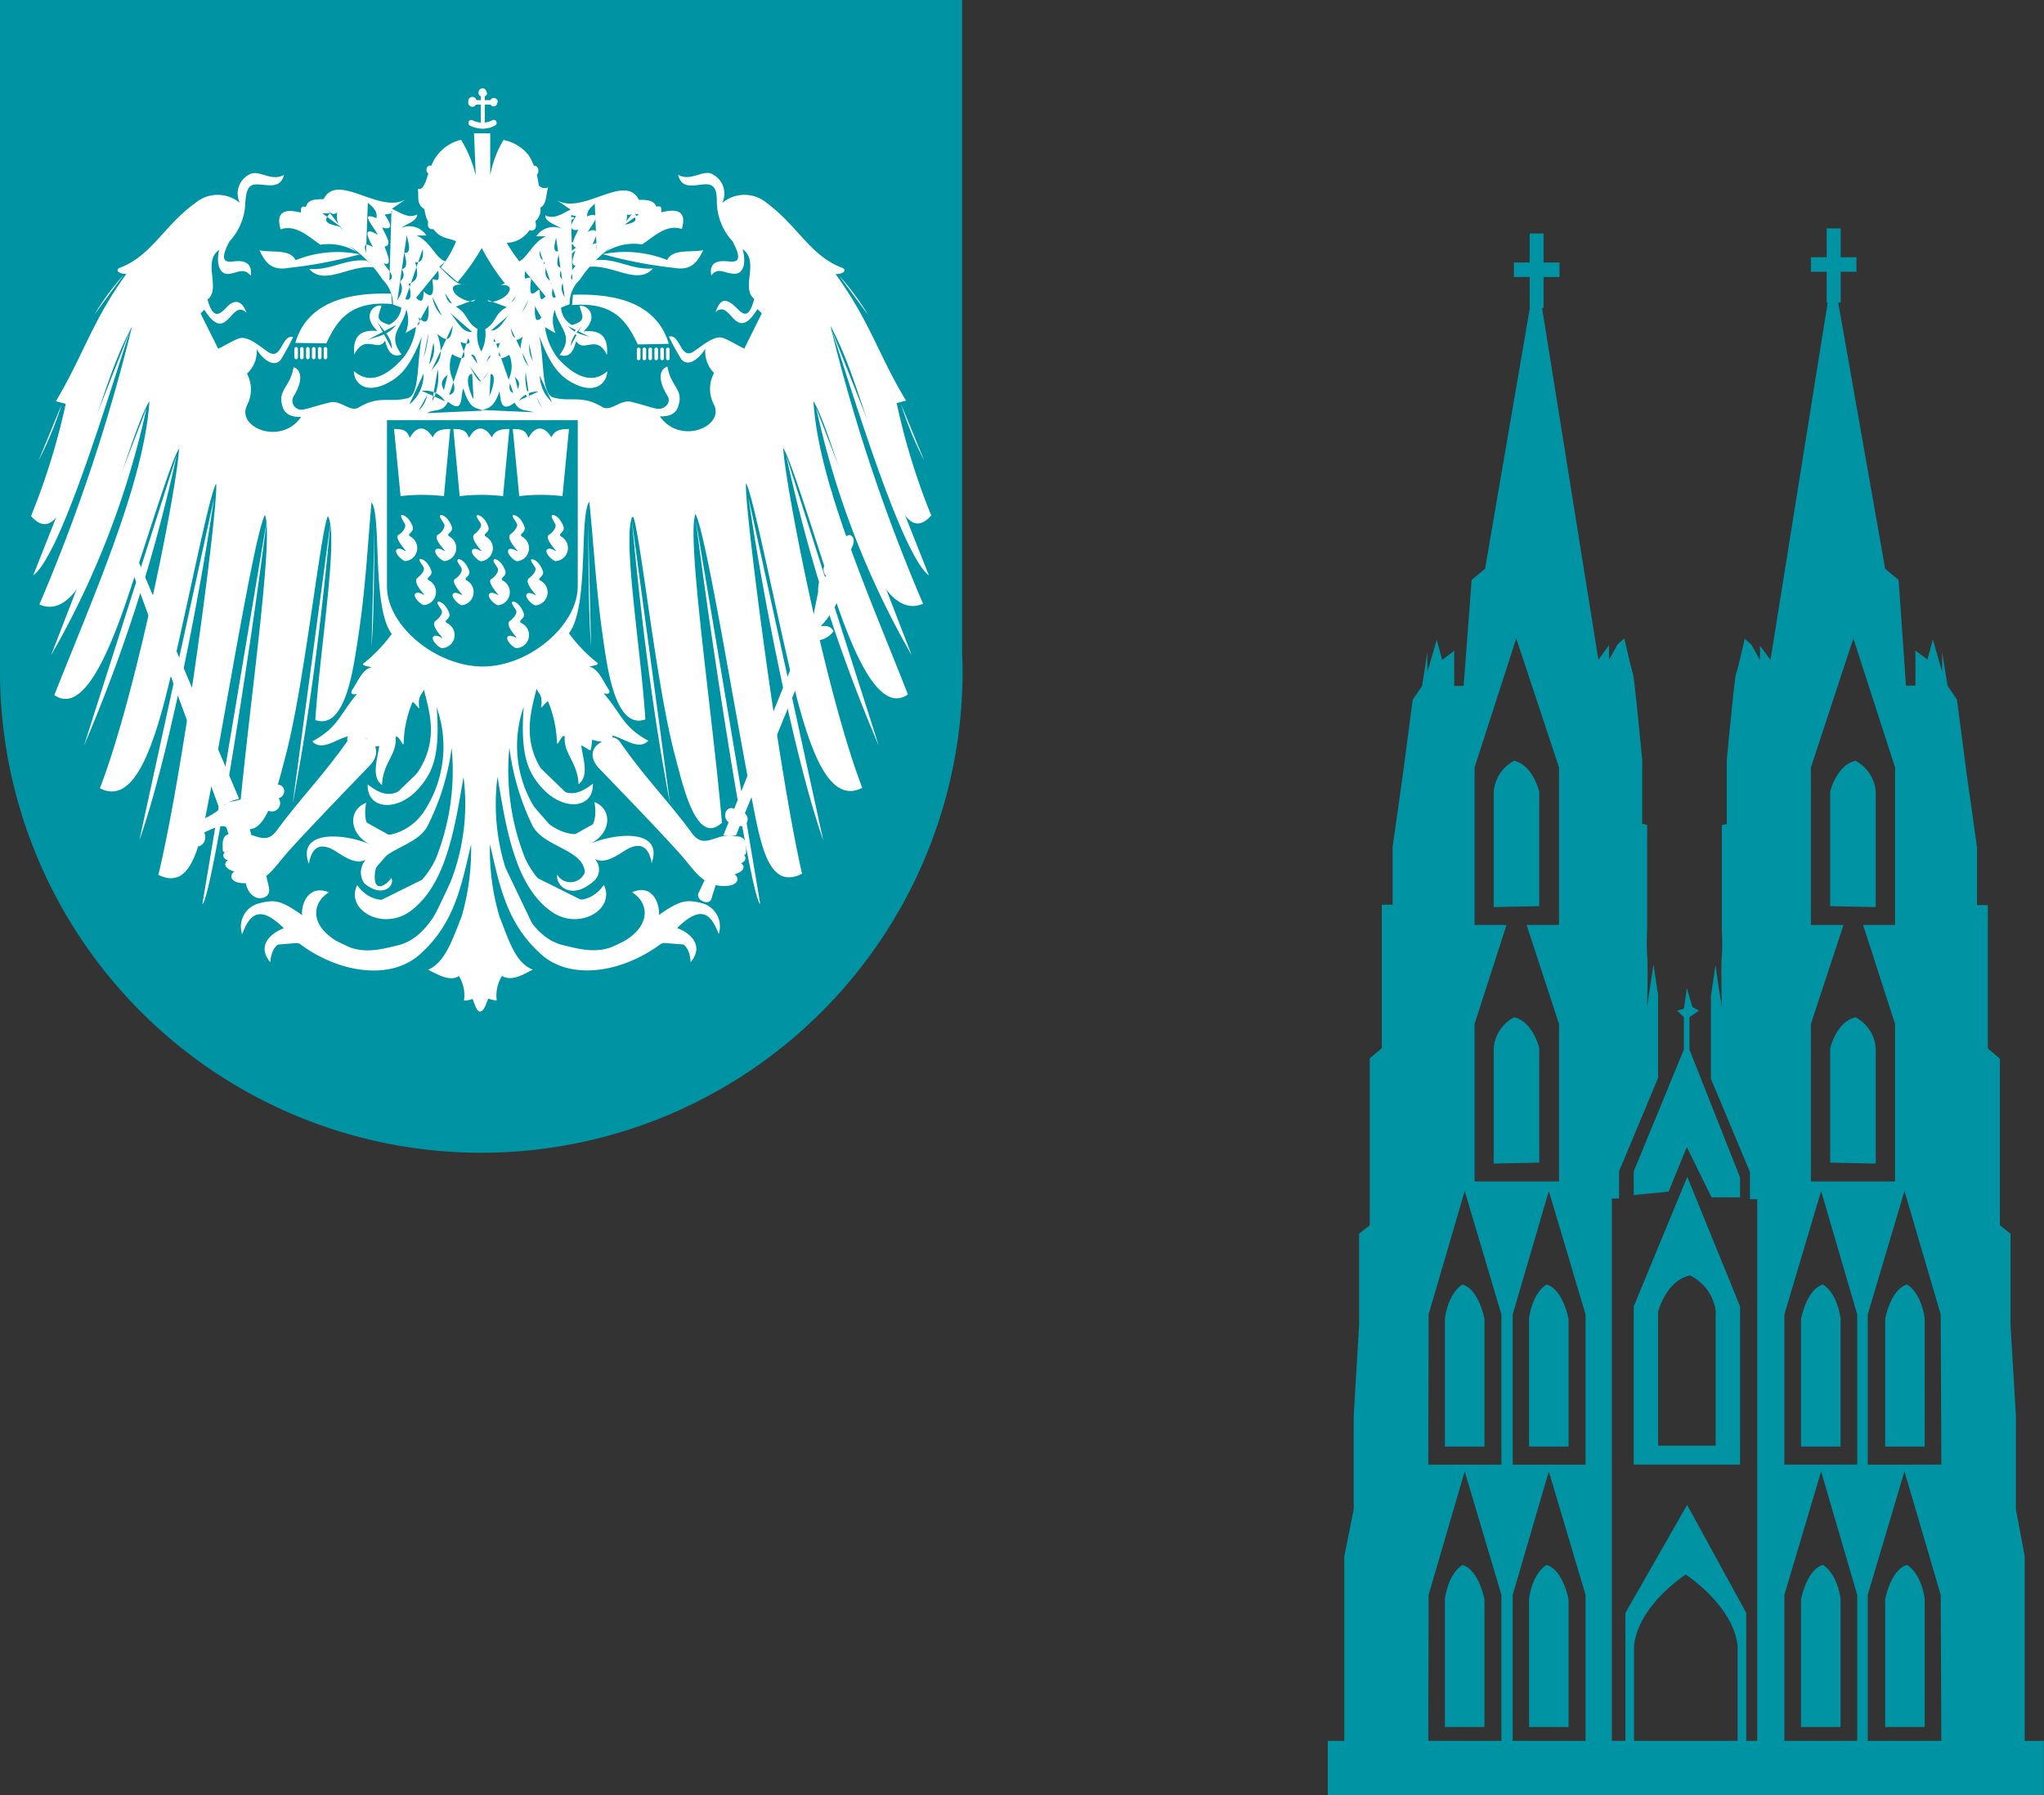 <svg xmlns="http://www.w3.org/2000/svg" viewBox="0 0 132.42 116.32"><rect x="0" y="0" width="132.42" height="116.32" fill="#333333" stroke="none"/><defs><style>.cls-1,.cls-4{fill:#0093a4}.cls-2,.cls-3,.cls-5,.cls-6{fill:#fff}.cls-3,.cls-4,.cls-5,.cls-6{stroke:#fff;stroke-linecap:round;stroke-linejoin:round}.cls-3,.cls-4{stroke-width:.14px}.cls-5{stroke-width:.19px}.cls-6{stroke-width:.28px}</style></defs><title>wz_koeln</title><g id="Ebene_2" data-name="Ebene 2"><g id="koeln"><path class="cls-1" d="M62.33 42.34V0H0v43.52a31.18 31.18 0 0 0 62.36 0c0-.39-.01-.79-.03-1.18z"/><path class="cls-2" d="M19.15 16.86c-.37-.75-1.53-.47-2.34-.64.35.71.71 1.35 1.88 1.14a28.6 28.6 0 0 0 4.62-.88 7.23 7.23 0 0 0-4.16.38m-.02 5.36c.64-2.18 2.64-3.3 6.21-3.19l.06.67c-2.76-.23-3.58 1.11-4.26 2.55z"/><path class="cls-2" d="M20 21.65h.79a4.07 4.07 0 0 1 1.61-1.82 3.55 3.55 0 0 0-2.4 1.82zM31.56 6a.26.26 0 0 1-.26.27A.27.27 0 0 1 31 6a.28.28 0 0 1 .26-.28.27.27 0 0 1 .26.28m.7.62a.27.27 0 0 1-.22.28.26.26 0 0 1-.26-.28.26.26 0 0 1 .26-.27.27.27 0 0 1 .26.27m-1.39-.02a.27.27 0 1 1-.53 0 .27.27 0 1 1 .53 0m-.13.03h1.1"/><path class="cls-2" d="M30.74 6.78a.15.15 0 0 1-.14-.15.14.14 0 0 1 .14-.14h1.1a.14.14 0 0 1 .14.14.15.15 0 0 1-.14.15zM30.53 8A1.63 1.63 0 0 0 32 8"/><path class="cls-2" d="M31.3 8.34a2 2 0 0 1-.84-.19.2.2 0 0 1-.1-.25.18.18 0 0 1 .24-.11 1.46 1.46 0 0 0 1.31 0 .17.17 0 0 1 .24.08.19.19 0 0 1-.07.26 1.62 1.62 0 0 1-.78.21zm-1.73 7.31c-.51-.26-1-.14-1.52-.83a2.19 2.19 0 0 1-.55-1.27c-.55-.29-.35-.85-.43-1.31.47.13.58-.89.88-1.51a2.73 2.73 0 0 1 1.92-1.67 7.84 7.84 0 0 1 .95 2.32l-.11-2.74h1.05v2.72a6.75 6.75 0 0 1 .86-2.29 2.78 2.78 0 0 1 1.64 1 4.82 4.82 0 0 1 .64 1.94.51.51 0 0 0 .61.13c-.15.45-.08 1.11-.5 1.31a1 1 0 0 1-.32.88c.08.44 0 .6-.37.56a1.85 1.85 0 0 1-1.49.85 9.4 9.4 0 0 0 1.22 1.66c-.55.34-.84 1-1.26 1.07a14.25 14.25 0 0 1-1.58-2.4 14.07 14.07 0 0 1-1.57 2.21l-1.08-.95a6.91 6.91 0 0 0 1-1.72z"/><path class="cls-2" d="M29 17.48A6.18 6.18 0 0 0 30 16h.58a5.9 5.9 0 0 1-1.18 1.8zm4.45.18A8.55 8.55 0 0 1 32.38 16h-.63a7 7 0 0 0 1.36 2zm1.42-6.6a.27.27 0 1 1-.53 0 .27.27 0 1 1 .53 0M28.15 11a.27.27 0 0 1-.26.28.26.26 0 0 1-.26-.28.25.25 0 0 1 .26-.27.27.27 0 0 1 .26.27z"/><path class="cls-3" d="M33 12.65c-.08-.41.14-.38.35-.3.19-.46.66-.25.58.16.36.12.37.23.16.45m-4.47-.4c.08-.41-.14-.38-.35-.3-.19-.46-.66-.25-.58.16-.36.13-.37.23-.16.45m3.3-.4c.19-.37 0-.4-.25-.38-.07-.5-.57-.43-.6 0-.38 0-.42.12-.28.38m2-1.32c-.09.25-.21.52.1.6m.14-2c0 .21-.06.44.16.53M31.18 9c-.14.28-.12.53.18.51m-.12.34c-.1.39.05.44.16.54m-3-.06a1 1 0 0 0 .12.6m-.25.41c-.07.27-.14.55-.44.47m1.5-2.18a2.21 2.21 0 0 0 .22.87m.23 1a.66.66 0 0 0 .14.51m3.61 2.28l-.09.33m-.67-.52l-.12.45m-.87-.55v.45m-1-.38l.06.45m-.84-.43l.05.58m-.91-.47l.08.47m-1.74-2c.16.37.47.37.38.83m7-.76c-.07.32-.21.13-.25.62m-2 .1c.27.28.54.31.8-.42.08.52.27 1 .72.46m-3.82-.4c.22 1.09.66.36.91-.41.27.82.73 1.13 1 .47m-4.16.84c.24 0 .27-.29.23-.71.37.39.74.75.78-.27.28.48.56 1.07.85.16"/><path class="cls-2" d="M31.27 7.89V6.3m.01 1.7a.14.14 0 0 1-.13-.15V6.26a.14.14 0 0 1 .13-.15.14.14 0 0 1 .13.15v1.6a.13.13 0 0 1-.13.14zM35 12.3a.27.27 0 1 1-.53 0 .27.27 0 1 1 .53 0m-6.8-.07a.27.27 0 1 1-.53 0 .28.28 0 0 1 .26-.28.28.28 0 0 1 .27.28zm6.5 2.39a.27.27 0 1 1-.53 0 .27.27 0 1 1 .53 0m-.61-.16a.27.27 0 0 1-.26.28.28.28 0 0 1 0-.56.27.27 0 0 1 .26.28m-.69-.13a.26.26 0 0 1-.26.27.28.28 0 0 1 0-.55.26.26 0 0 1 .26.28m-.9-.07a.27.27 0 1 1-.53 0 .27.27 0 1 1 .53 0m-.93-.03a.26.26 0 0 1-.26.28.28.28 0 0 1 0-.55.26.26 0 0 1 .26.27m-.92.03a.27.27 0 1 1-.53 0 .27.27 0 1 1 .53 0m-.86.02a.27.27 0 1 1-.53 0 .27.27 0 1 1 .53 0m-1.53.25a.27.27 0 1 1-.53 0 .27.27 0 1 1 .53 0m.74-.16a.27.27 0 1 1-.53 0 .27.27 0 1 1 .53 0m2.66-5.12a.27.27 0 0 1-.26.28.26.26 0 0 1-.26-.28.26.26 0 0 1 .26-.25.27.27 0 0 1 .26.27m0 1.56a.28.28 0 0 1-.26.28.27.27 0 0 1-.26-.28.26.26 0 0 1 .26-.27.27.27 0 0 1 .26.27m2.15 1.83a.26.26 0 0 1-.26.27.27.27 0 0 1-.26-.27.28.28 0 0 1 .26-.28.27.27 0 0 1 .26.28m-2.32-.32a.27.27 0 1 1-.53 0 .27.27 0 1 1 .53 0m-2.22.25a.28.28 0 0 1-.26.28.28.28 0 0 1 0-.56.28.28 0 0 1 .26.28m-8.19 10.56v-.54m-.37.54v-.54m-.38.54v-.54m-.39.54v-.54m-.38.54v-.54m-.37.54v-.54m22.18.61v-.54m.37.54v-.54m.39.54v-.54m.38.54v-.54m.39.54v-.54m.37.54v-.54m0 .66a.12.12 0 0 1-.12-.12v-.54a.12.12 0 1 1 .23 0v.54a.11.11 0 0 1-.11.12zm-.37 0a.12.12 0 0 1-.12-.12v-.54a.12.12 0 1 1 .23 0v.54a.11.11 0 0 1-.11.12zm-.39 0a.11.11 0 0 1-.11-.12v-.54a.12.12 0 1 1 .23 0v.54a.12.12 0 0 1-.12.12zm-.38 0a.12.12 0 0 1-.12-.12v-.54a.12.12 0 1 1 .23 0v.54a.11.11 0 0 1-.11.12zm-.39 0a.11.11 0 0 1-.11-.12v-.54a.12.12 0 1 1 .23 0v.54a.12.12 0 0 1-.12.12zm-.37 0a.11.11 0 0 1-.11-.12v-.54a.12.12 0 1 1 .23 0v.54a.12.12 0 0 1-.12.12zm-20.29-.06a.12.12 0 0 1-.11-.13v-.54a.11.11 0 0 1 .11-.12.12.12 0 0 1 .12.12v.54a.12.12 0 0 1-.12.13zm-.37 0a.12.12 0 0 1-.11-.13v-.54a.11.11 0 0 1 .11-.12.12.12 0 0 1 .12.12v.54a.12.12 0 0 1-.12.13zm-.38 0a.12.12 0 0 1-.12-.13v-.54a.12.12 0 0 1 .12-.12.11.11 0 0 1 .11.12v.54a.12.12 0 0 1-.11.13zm-.39 0a.12.12 0 0 1-.11-.13v-.54a.11.11 0 0 1 .11-.12.12.12 0 0 1 .12.12v.54a.13.13 0 0 1-.12.13zm-.38 0a.12.12 0 0 1-.12-.13v-.54a.12.12 0 0 1 .12-.12.11.11 0 0 1 .11.12v.54a.12.12 0 0 1-.11.13zm-.37 0a.12.12 0 0 1-.12-.13v-.54a.12.12 0 0 1 .12-.12.11.11 0 0 1 .11.12v.54a.12.12 0 0 1-.11.13zm24.14-1c-.65-2.18-2.64-3.3-6.21-3.18l-.06.67c2.76-.23 3.57 1.11 4.26 2.55z"/><path class="cls-2" d="M42.51 21.71h-.8a4 4 0 0 0-1.61-1.81c1.12.09 1.76.93 2.41 1.78zM4 26.2a22.86 22.86 0 0 1-1.5 3.64m5.95-8.48C7.15 25.21 4 35.93 2.15 37.29m7.34-10.83a56.06 56.06 0 0 1-6.18 16m8.13-12.94a103.12 103.12 0 0 1-6 18.8m8.43-16.06c-1 6.87-3.06 17.18-4.84 22.18m8.25-20.71c-.91 7.48-3.58 24.58-4.17 24.86m8.31-24.8c-.31 3.36-1.05 10.93-2.46 18.29m5.33-19.18c-.08 2.27 0 6.21-.22 9m-1-25.59a3.43 3.43 0 0 0-2.31-.45c-.82-.56-1.6-1.33-2.58-1-.31-1.06.17-1.38 1.32-1.08 0-.25-.05-.5.4-.34m.46 1.44l-.91-1.1m4.81 3.55c-1.59-.22-3.21 1.23-4.23.1 1.44.1 2.36-.69 3.74-.54M8 17.83a15.83 15.83 0 0 0-1.88 2.55"/><path class="cls-2" d="M31.43 21.34c.77-.48.58-1 1.4-1.44l-1.25-.46c.11.32 1.05-.06 1.29-.38.57-.74-.59-.58-.59-.58.55 0 1.15-.73 1.62-1.16l-.4-.32c.62-.17 1-1.32 1.88-1.69h-.64a1.35 1.35 0 0 1 1.65-.49c-.4-.27-1.09-.45-1.06-.87.55.3 1.09-.11 1.64-.37l-1-.68c1.64 1.19 4.53-1.77 5.42.05.49 0 1.05 0 1.16.55a9.06 9.06 0 0 1-2.92 2.5 7.81 7.81 0 0 0-2.05 2.11 2.14 2.14 0 0 0-.68 1.61l-.55.21a1.34 1.34 0 0 0 .71 1.13c1-.28.62-.64.49-1.23.48-.11 1.31.65.26 1.64 1-.09 1.62.23 1.51 1.53-.68-1.4-1.49-.09-2-.9-.16.68-.44 1.12-1.07.9 1-1.3-.08-1.73-.31-2.93A2 2 0 0 0 36 21.6l-.69-.4a4.19 4.19 0 0 0 .82 2c.89 1 2.12 1.82 3.21.86 0 .66-.7 1.63-2.34.7-.95-.54-1.46-1.4-2.07-3 .35 1.52.11 3.76.92 4 1.13.31 1.84-.19 3.16.61.58.34 1.15-.5 1.89-.33 1 .25 1.28.39 1.7.45s.93-.38.64-.84c-.57-.93-.6-1.68 0-1.9.23 1.36 1.07 1.46.7 2.58-.21.67-.9.65-1.19.65 1.31 1.88 4.19.68 3.51-.75a2.17 2.17 0 0 1 0-2.06 2 2 0 0 1-.57-1.58c-.28.51-1.06 1.28-1.55.69a16.46 16.46 0 0 1-.81-1.47c.77-.2.73 1.6 1.65.94.69-.48 1.37-1.07 1.92-.83 1.13.47 1.9 1.34 3 .61.5-1.27-.18-1.87-.83-2.5-1.46 2.37-1.72-.76-2.72.21.28-.78.55-.92 1.07-.55s1 1.39 1.44-.32c-.89-.71.37-2.44-.75-3.22.23.81.1 1.63-.57 1.59s-1-.45-1.46.11c-.17-.94.55-.95 1-.92s1.18.21.38-1.29a3.85 3.85 0 0 1-1-2.2c-.07-.6.13-1.46-.7-1.5-.67 0-1.59.42-1.83-.62.83.5 1.68-.42 2.28 0a1.4 1.4 0 0 1 .58 1.83 2.24 2.24 0 0 1 2.88 0c2 1.47 2.83 3.43 4.88 4.2.28.1.21.41-.42.41 2.2 3 2.85 5.39 4.57 8.2l-.61.16a43.52 43.52 0 0 0 2.24 7.28c-1.56 1.78-2.42-1.45-3.07-3.11-1.21-3.12-2.06-6.62-3.46-9.17a114.18 114.18 0 0 0 6 18c-1.72.76-3-1.54-3.67-3.47C55 32.49 53.47 27.2 52.7 26c.3 5.24 3.68 12.76 6.12 19-1.74 1.22-3.33-2.18-4.6-5.86-1.16-3.36-3-9.5-3.48-10.09.15 2.51 2.76 15.85 5.12 22-1.94 1-3.14-1.76-4.15-5.49-1.18-4.53-2.9-13.53-3.38-14.24-.16 1 2 18.11 3.63 25.3-2 1-2.58-1.4-3.13-4.22-1.26-6.4-3.07-17.74-3.77-19.09-.62 1.38 1.14 13.28 1.71 20-1.66 1.57-2.54-2.46-3.05-4.38C42.48 44.25 41.5 34.61 41 33.4c-.73 1.25.54 8.81.81 13.22-1.73.61-2.33-2.49-2.63-4.5-.57-3.72-.67-6.4-1-9.61-.67.89 0 6.8-1.32 8.53a9.73 9.73 0 0 0 1.75 1.84c.35.2-.13.24-.45.32.58.09.92.94 1.24 1.43.1.14.2.41-.29.3 1.18 1.35 1.21 2.15 2.89 3.07-.62.67-1.61-.19-2.32-.33.05.56-.89.42-1.31.26-.13 1 0 .7-.72.37.14.94.52 2-.17 2.52-.05-1.42-1-2-.89-3.11-.22-.16-.48.77-.51.38a7.52 7.52 0 0 0-.58-2.65c-.17.07-.54.66-.43.28.09-.69-.19-.77-.31-1.09-.34 1.42-1 3.36.48 5.48 1.31 1.87 2.31 1.34 3.17.67.06 1.67-2 1.84-3.42.14-.66-.8-1.32-1.79-1.06-5.12a7.62 7.62 0 0 0 .93 6.88c1.18 1.64 4.17 2.26 3.65-.71 1.23.49 1.06 2.09-.29 2.71 1.66-.71 4.78-1 4 1.25-.24-1.41-1.07-1.25-1.79-.78s-1.28.78-1.88.53a1 1 0 0 1 0 1.34c-1.46 1.38-2.57.42-2.45-.34a1 1 0 0 0 1.79-.15c-.1-1.5-2.61-1.61-3.38-3A16.14 16.14 0 0 1 33 48.45a15.41 15.41 0 0 0 1 7.12c1.07 2.41 3.72 3.79 5.12 1.77.78 1.6-1.63 3-3.41 1.72-2.41-1.7-2.95-5.63-3.48-8.72a13.93 13.93 0 0 0 .91 7c.76 1.92 1.75 3.53 3.35 3.91 1.33.32 2.59.69 4.21-.43 1.44-1 1.32-2.32.25-3 1.31-.58 1.8.73 1.74 1.47 1.42-1 1.82-1 2.8-.76a1.56 1.56 0 0 1 1.07 2c-.46-1.22-1.08-2-2.69-.39 1.07.41 1.68 1.27.87 2.21-.08-1.72-1.48-1.48-2-1.13-2.52 1.84-5.79 2.3-7.66.64-2.33-2.06-2.75-4.68-3.34-7.15a15.25 15.25 0 0 0 .62 4.69c.57 1.41 1 3 2.16 3.43-.52.26-1.35.81-2 .41a2.44 2.44 0 0 0-.34 1.59c-.18 0-.36-.07-.55-.11-.13.29-.26.79-.51.83s-.37-.53-.51-.82a1.5 1.5 0 0 1-.55.11 2.37 2.37 0 0 0-.33-1.59c-.61.4-1.45-.15-2-.41 1.13-.48 1.59-2 2.17-3.43a15.6 15.6 0 0 0 .62-4.69c-.6 2.47-1 5.09-3.35 7.15-1.87 1.65-5.13 1.2-7.66-.64-.47-.35-1.87-.59-2 1.12-.8-.93-.19-1.79.88-2.2-1.62-1.6-2.24-.84-2.7.39a1.55 1.55 0 0 1 1.08-2c1-.25 1.37-.25 2.8.76-.06-.74.42-2 1.74-1.48-1.08.68-1.2 2 .25 3 1.61 1.13 2.87.76 4.21.44 1.59-.38 2.58-2 3.34-3.91a13.84 13.84 0 0 0 .92-7c-.54 3.09-1.08 7-3.48 8.72-1.79 1.26-4.19-.12-3.41-1.72 1.4 2 4.05.64 5.12-1.77a15.4 15.4 0 0 0 1-7.12 15.65 15.65 0 0 1-1.59 5.12c-.77 1.36-3.24 1.47-3.38 3s.95.58 1.05.3c.29.5-.55 1.37-1.75.35a1.24 1.24 0 0 1 .09-1.5c-.61.25-1.15-.06-1.89-.54s-1.54-.62-1.78.79c-.82-2.22 2.3-2 4-1.25-1.36-.62-1.53-2.22-.29-2.71-.52 3 2.47 2.35 3.65.71a7.61 7.61 0 0 0 .92-6.89c.27 3.34-.4 4.32-1.06 5.13-1.38 1.69-3.47 1.53-3.41-.14.85.66 1.85 1.2 3.16-.67 1.5-2.13.83-4.06.48-5.48-.11.32-.39.4-.31 1.09.11.37-.26-.21-.42-.29a7.41 7.41 0 0 0-.58 2.66c0 .39-.29-.54-.52-.39.11 1.15-.84 1.7-.88 3.12-.7-.51-.32-1.58-.18-2.53-.55.09-.42.14-.71-.36-.48-.64-1.62.49-1.32-.26-.71.14-1.69 1-2.31.32 1.71-.92 1.75-1.73 2.9-3.07-.49.1-.38-.16-.29-.3.33-.49.67-1.35 1.25-1.43-.33-.08-.81-.12-.45-.32a10 10 0 0 0 1.74-1.84c-1.31-1.74-.64-7.65-1.31-8.53-.29 3.2-.39 5.89-1 9.6-.31 2-.91 5.12-2.64 4.51.27-4.41 1.54-12 .81-13.22-.51 1.2-1.5 10.85-2.74 15.55-.51 1.92-1.39 5.95-3.05 4.38.57-6.74 2.34-18.64 1.71-20-.69 1.34-2.51 12.66-3.76 19.1-.55 2.82-1.19 5.19-3.14 4.22C12 49.45 14.19 32.33 14 31.35c-.48.7-2.19 9.71-3.38 14.24-1 3.73-2.21 6.49-4.15 5.49 2.37-6.13 5-19.48 5.13-22-.48.6-2.33 6.73-3.49 10.1-1.27 3.68-2.86 7.07-4.59 5.86C6 38.76 9.35 31.25 9.68 26c-.78 1.2-2.34 6.5-3.47 9.69-.68 1.93-1.94 4.24-3.66 3.48a115.57 115.57 0 0 0 6-18c-1.4 2.55-2.25 6-3.47 9.16-.64 1.66-1.5 4.9-3.07 3.11a44.29 44.29 0 0 0 2.25-7.27L3.62 26c1.72-2.86 2.38-5.26 4.57-8.25-.62 0-.69-.3-.42-.4 2.05-.77 2.85-2.74 4.89-4.2a2.24 2.24 0 0 1 2.88 0 1.38 1.38 0 0 1 .57-1.82c.6-.42 1.46.49 2.29 0-.25 1-1.16.59-1.84.62s-.63.89-.69 1.5a3.84 3.84 0 0 1-1 2.19c-.81 1.51-.05 1.33.37 1.29s1.14 0 1 .93c-.48-.56-.85-.15-1.45-.11S14 17 14.2 16.19c-1.11.77.14 2.51-.75 3.22.45 1.71 1.05.59 1.44.31s.8-.23 1.08.55c-1-1-1.26 2.16-2.73-.2-.64.62-1.33 1.23-.82 2.49 1.08.73 1.84-.13 3-.61.56-.23 1.23.35 1.92.84.93.65.88-1.14 1.65-.95a15.2 15.2 0 0 1-.8 1.47c-.49.6-1.28-.17-1.56-.68a1.94 1.94 0 0 1-.63 1.58 2.2 2.2 0 0 1 0 2.06c-.69 1.43 2.19 2.63 3.51.75-.3 0-1 0-1.2-.65-.36-1.12.48-1.22.71-2.58.59.21.56 1 0 1.89a.58.58 0 0 0 .65.85c.41-.07.66-.2 1.7-.45.73-.18 1.31.67 1.88.32 1.32-.8 2-.29 3.17-.6.8-.23.57-2.46.92-4-.62 1.54-1.13 2.41-2.08 2.94-1.64.93-2.35 0-2.33-.7 1.09 1 2.31.16 3.2-.86a4 4 0 0 0 .82-2l-.68.4a2.08 2.08 0 0 0 .05-1.53c-.22 1.2-1.3 1.62-.3 2.92-.63.23-.91-.22-1.07-.9-.47.82-1.27-.5-2 .9-.12-1.29.53-1.62 1.51-1.52-1.06-1-.23-1.76.25-1.64-.13.59-.51.94.49 1.23a1.37 1.37 0 0 0 .8-1.11l-.54-.2a2.27 2.27 0 0 0-.68-1.62A7.77 7.77 0 0 0 22.74 16a9.16 9.16 0 0 1-2.93-2.55c.12-.58.67-.52 1.16-.55.9-1.82 3.79 1.14 5.42-.06l-1 .69c.55.25 1.1.67 1.64.36 0 .43-.65.6-1.05.88a1.34 1.34 0 0 1 1.65.49h-.65c.91.37 1.26 1.52 1.89 1.68l-.41.35c.48.43 1.08 1.19 1.62 1.16 0 0-1.16-.15-.58.59.24.31 1.17.7 1.29.37l-1.26.46c.82.48.64 1 1.41 1.45a2.31 2.31 0 0 0 .24 1.46 2.42 2.42 0 0 0 .25-1.47z"/><path class="cls-3" d="M54.63 20.24c-.22.68-.66.58-1.68-1.44 1.22 3.79-.7.87-1.62-1.16.37.64 0 .79-.24.52m-3.22-3.88c.69 1.22 1.32.65 2.49 1.94M50 19c.61.6.48.71-.22.45.31.3.84.51.3 1.13.8.21.73.54.32.92.64.39.11 2-.28 1.64 0 .4-.58.91-1 .37-.91 1-.8-.21-1.13-.46m1.59-6.85c1.24.79.29 1-.09.48m.7.28a3 3 0 0 0 .81 1.68m-1.16-1.37a6.21 6.21 0 0 0 .82 2.07m-1.26-1.27c.23.74.63.57.86.64M48.46 14c.45.11.65.6 1.34 1m.94-.71c.43.5 1.58 1.31.36 1.1.9.82 1.54 1.72.36 1 0 .77-.3.49-.66.19m1 .67c.25.55.51 1.12.76 1.84m-3-5.22l.45.47m2.2 2.94c.56.43 1.13 3 1.7 2.16M45 11.79a1.43 1.43 0 0 1 1.43 0m.79 8a2.9 2.9 0 0 0 .92.8m5-3.19a27.18 27.18 0 0 1 3.73 7.33c1.11 3.51 1.44 5.66 2.66 8.48m-3.16-8.1l-.18 1.15m-.66-3.51l-.18 1.15m-.49-2.61l-.18 1.14m2.19 4.05l-.27 1.12m1.73 2.9a2.2 2.2 0 0 0-.24 1.21m-5.72-10.9c.28 1.11.55.59.83.62.46 1.3.63 1.17.7.52m-2.41-3c.28.52.93 1.39-.26.54.33.73.31 1.17-.44.93m1.7 2.23c.22.73.37 1.66 1 1.34m-1.16-.51c.06.63-.09.87-.76.15-.12 1.28-.42 1.16-.86 0-.07.62.42 2.25-.45 1.43m1.58-3.41c.49.52 0 .58-.29.73.22.45.22.75-.28.7m-1.53 1.6c.08 1.94-.26 1.09-.49 1-.21.15-.44.84-.57-.85m-1.61-1.73c.58.57.2.59-.09.67m-.64-1.08a1 1 0 0 0 .22 1M50 26.48c-.11 2.26-.26 1.74-1.1.76m2.1-1.78a3.76 3.76 0 0 0 .37 1.72m1.46-2.64l.09 1.46m-1-1.18c.15.58.28 1.33.51 1.34m.8-3.5a103.07 103.07 0 0 0 5.17 15.07m-.36-1.66l.52.55m-1.74-1.44v1.5m0-3.73l.67.73m-1.15-2.08l.51.76m-1-2.36l.46.61M55.3 28l.4.42M54.6 26l.55.73m-.67 1l-.16 1.43m1.34 2.45l-.3 1m1.07 1.47l-.1.89m-5.72-8.38c.38.6.13 1.49.24 2.42m.06-1.24c.37.46.66.37.86-.45m2.16-2.9l.67.64m-.73-1.82l.45.61m-6.79 2.65c.1-.45 0-1.56.81-.27.55.86.51.29.66 0m.09 2.61c.45 1.52.74.81 1 .08.09.38.21.63.46.5m-.61-2c.58.19.27.7.4 1m-.95-2.13l.15.89m-1.73-2.87c0 .69-.37.81-.82.83m0-1c.29.08.32.27.21.51M52 26.3c.21.77.15 1.18-.21 1.18"/><path class="cls-3" d="M51.47 25.62a82 82 0 0 0 5.66 17.94M49.61 30c1.52 7.64 3 17 5.18 20.62M47.23 32.7c.83 6.81 2.11 18.36 4 23.52m-7.87-22.63a141.5 141.5 0 0 0 2.23 17.34m-6.15-17.82c.28 5 .47 11.16 1.64 12.72m2-8a3.93 3.93 0 0 0-.88 1.88m1 1.31a5.49 5.49 0 0 0-.45 1.43m1.09.89a7 7 0 0 0-.7 1.63m-3.07-6.41l.93 1.72m.09 1.92a13.74 13.74 0 0 1-.67-1.5m0 1.75a9.74 9.74 0 0 0 .82 1.66m3.11 2.48a4 4 0 0 0-.52 1.69m4.54-2.93l-.37 1m0-2.8l-.39 1M50 51l.67 1m-1.43-7.58a2.59 2.59 0 0 0 .58 1.21m-1-4.11c.21.61.41 1 .61 1.46m-3.89 5.29a6.49 6.49 0 0 0 .54 1.09M45 44.49a8.44 8.44 0 0 0 .7 1.44m-.24.86l.54 1.05m-1.25-5.29a4.59 4.59 0 0 0 .67 1.72m6.83.79a3.93 3.93 0 0 0-.19 1m1.53.39a6.76 6.76 0 0 0 1.06 1.72m-.27.32a1.3 1.3 0 0 0 .51.7m-1.64-4.66a4.23 4.23 0 0 0 .52.8m2.83-4a13.36 13.36 0 0 0 .91 1m-1.46-1l-.27 1.11M48 41.27a3 3 0 0 0-.64 1.24m.28-3.34a4.16 4.16 0 0 0-.64 1.46m.27-3a4.21 4.21 0 0 0-.67 1.4m.4-3.65a3.33 3.33 0 0 0-.73 1.08M44.4 39.2l.85 2.07m-1.16-4.49l.83 1.59m-1-3.66a8 8 0 0 0 .82 1.14m-4.9-1.43a5 5 0 0 0 .75 1.58m8 3.51l.55 1m-.79-3l.48 1M48 34.67l.58 1.06m-.7-3a6.16 6.16 0 0 0 .43.8m-8.68 6.85l-.34.76m-.09-3.88l-.36.89m.16-3.76l-.4.7m17 3.66c.35.46.59.81.86 1.18m-3-5l-.15 1.24m-.73-4l-.24.92m-2.07-1.53l.73 1.31m-.31.86l.8 1.27m-1.4.12l-.21 1.31M51 39.14l-.34 1m.55-4.27l.79 1.42m1.22-4.81l1.09 1m-1.37-3.8l.43.8m-1.06-.8l-.52 1.09m1.52.62l.52.54m1.15 4.24l.4.64m0 2.51L55 40.55m-9.44-8.5c.32.89.74.15 1-.28.23.32.42.56.68.24m-8.89.54c.28 1.2.73 1.33 1 .18.27.14.53.24.64-.21m.34.1c.59 1.54 1 .57 1.43-.1m2.37 1.28l.52.7m-3-1.56c.24 1.25.49.35.74-.08.48 1.43.81.83 1.13.08.32.08.69.4.78-.32m4.87-2.3l-.49.86m1.65-.57l.39.54m-4.6 3.25l.83-1m-4.05 1.79l-.86 1.53M48 31a1.19 1.19 0 0 1-.27.86"/><path class="cls-3" d="M43.15 24.4a4.2 4.2 0 0 0 .52 1.21m1.28 6v1.08m-1.56-2.84c.09.65 0 1.06-.52 1.11l.07 2.3m-1.8-1.66v.89m-1.83-1.12a1.8 1.8 0 0 1-.27 1.09m-.3-1.18c.08.31-.49.66-.26.72m1.62-1.3c.19.88.58 0 .92-.38m-.43 1.12l-.55.76m-1.58-1.85c.24.4.52.48.92-.31.06.32.06.75.36.66M38.67 29c.23.2.29.84.89.1m8-.13c.33 1.43.66.3 1-.18l-.07 1.62m-1.4-1.5c.14-.15.36-.17.28-.72.77.55 1 .09 1-1m-4.54 5.23c.23-.68.33-1.7 1.11-.92.48-.77.64-.92 1.33-.13l.39-.8m1 0l-.15.57m-4 .13l.52.47m-2-.41c.14.37.44.75.12 1.12M41.2 31a1.26 1.26 0 0 0 1.17-.95c.06.4.14.7.35.51M38 30.33c.16.4-.11.73 0 1.08m.22-2.27c-.08.69-.25.63-.4.67m.46-1.81c.27.56.61.22.82-.19m4.84 2.86c.3.29.42-.26.56-.71.25.78.55.71.89-.12.53.45.81.39.7-.44.26.08.55.27.65-.22m.09.79c.15.05.3.12.45-.41l.16.48M41.2 26.4l.24.86m.25-.7l.27.7m.28-.64l.24.61m-1.77-.89l.09.35m-.92-.16l.09.35m-.64-.1l.09.35m-.64-.57l.09.54m-.79-.76l.27.64m-1.15-.8c.21.14.48.18.54.64m8.35 1.11l-.06.38m-.64-.16l-.06.36m-.46-.2v.48m-.43-.44a1.76 1.76 0 0 1-.18.51m-.26-.58c0 .23-.05.47-.31.45m-.33-.42c-.32.42.46 1.31-.61 1.15m2.65-.54v.38m.42-.57l.09.35m-1.91.48l.09.35m.67-.58l.09.35m1.73-1.37l.1.35m.18 2.4l.09.35m-.33-4.18c.35.09.31.32.18.57m.49-.28c-.12-.45.21-.56.6-.1M40.58 30c0-1.11.62-1 .85-.65s.53.38.79.11m-2.65-1c.22 0 .43.05.64-.46.17.7.61.32 1 .12 0 .48 1 .32 1.05-.11.22.53.48.46.77-.12m-2.46 1.69c-.2 0-.4-.24-.59-.72l-.08.81"/><path class="cls-4" d="M41.24 13.46c-.24.34-.48.53-.72.28a1.2 1.2 0 0 1-.37 1.16m1.34-1.09h-.51c.67.64-.11.72-.68.87m-1.77-1.56c-.31.27-.63.53-.55 1 1.15-.49.17.55-.08 1.08.56-.33 1-.44.31.8.33-.18.67-.37.45.37M37 13.68c-.17.23.24.21.44.28-.56.78-.42 1 .15.82-.19.48-.7 1.14-.14 1.24-.3.72-.46 1.29 0 1.08-.23.39-.8.87-.37 1.11m-.45-3.06l-.25.22m.73-1.24l-.51.19m.7 1.82l-.52.41m.33-.79l-.48.16m0 5.13c.64.76 1.28.71 1.91.95m-.64-1.3c-.41.68-1 1.05-1 1.84m-2-6.47c-.06.6.07.93.5.85-.33 1 0 1.26.41 1.41-.2.74-.15 1.13.22 1M36 15.21c-.12.55-.34 1.18.16 1.15-.25.82-.08 1 .15 1.05-.25.52 0 .63.12.83-.28.52 0 .85.18 1.21m-2.65-1.94c-.16 1 .24.42.38.59-.17 1.09.08 1.19.56.75 0 .49.08.85.49.41m-.49-1.59l-.21.41m-.09-.95l-.19.28m.19 2.33c-.09 1.16.16 1.31.65.77-.06.22-.18.48.08.54m-1-1.82a2.18 2.18 0 0 1-.61 1.21M33.54 19c-.15.53-.3.64-.46.67m.43-1.41l-.24.26m.06 1.59c-.49.36-.87 1.49-1.59 1.37m2.44-.95l-.3.54m.7.51a6.37 6.37 0 0 0 .3 1.56M33 21.08c.08.71.23 1.25 1 .54-.59 1.84.18 1.89.47 2.58m.43 0a2.47 2.47 0 0 0 .92 2m-1.56-4.05a1.73 1.73 0 0 0 .28 1.4M33 22.16l-.33.42m-.67-.71c-.27.49.13.35.5.25-.12.41-.74 1.53.53.78a2 2 0 0 1 .06 1.54c-.2.54-.26 1 .19 1.1M32 23.6c-.26.39-.53 1.06-.79 1.08m.58-.51c.49 0 .22 1.09-.09 1.66m3 .89c-.45-.3-1 0-1.34-.74-1.06.88-.78-.42-1-.86-.42 1.42-.84 1.22-1.26 1.44m2.92-2.68a3.36 3.36 0 0 0 .31 2.12m-.82 0a1.53 1.53 0 0 1 1.49-.68m-.33.28a1.77 1.77 0 0 0 .55 1m-1.89-2.29c.25.24.54.45.24 1M31.84 23c-.18-.07-.31.13-.4.57"/><path class="cls-2" d="M43.22 16.85c.37-.75 1.53-.47 2.34-.64-.36.71-.72 1.35-1.88 1.15a28.53 28.53 0 0 1-4.62-.89 7.31 7.31 0 0 1 4.16.38m-12.14 41.4v6.06m0-17.12v1.88m.22-5.45l-.07 1.15m.61.56l.09.35m-.42-.63c-.07.42-.17.76-.4.76m1.74-.51c-.15.13-.22.4-.12 1m-.92-1.79c.27.72.73.06 1.15-.26 0 .53.12.8.44.74m-2 2.42c.27.44.3-.46.33-.84.29.68.59.62.88.46m-.27-1.11l-.06.6m.36 1.44c-.46.79-.38.8-.82 0m1.8-2.55c-.12.05-.33-.16-.3.36.19.27 0 .47-.18.66.26.57 0 .85-.22 1.17m-.06-4.23c-.32-.07-.3.32-.31.67m.67-.55v.39m-1.09-.39v.61m-.58 6.69c0-1.48.56-2 .55-1.18m-.22 1.66c-.18.44-.18 1.12-.51 1.18m.3 1.08l.06.67M34 42.85L33.73 44m1.21.09l.34.39m-1.49.22c.28-.73.81-.35.76-1.24m.09-.74c.12.6.48.44.75.58.06-.8.34-.87.45-1.33.18.34.34.78.59.63a2.74 2.74 0 0 0-.12-1.28M32.66 49a16.34 16.34 0 0 0 .67 5.61m-2 4l.73.67m-.06 1.1a2.92 2.92 0 0 0 .85.86m-1.46-.51c.45.71.89 1.53 1.34 1.75M42.25 59a4.84 4.84 0 0 1-.61 2.17m.19-.16a2.19 2.19 0 0 1 2.77.22m0-2.2c-3 1.59-3.58 3.77-7.22 3.41m-5.18-7.35c.44 2.45 1.22 4.6 2.87 6M34 56.49c1 1.29 1.79 3 4.29 2.14m.61-5.49c-.22 1.08-.89 1.58-2.4 1.34m1.09.64c1.14.28 2.28-.64 3.41-.57m-7.18-3.16c1.29 3.67 3.63 2.52 4.6 5.26m-3.93-7.39c.55 1.17 1.12 2.28 2.43 2.35m-.06-9.88a2.41 2.41 0 0 0 1 1.09m-2.38 2.61c.59-.37.35-.85.34-1.3.51.15.61 0 .48-.38.7.18.79-.11.6-.6 1.12.88 1.3.63 1.29.18m-1 1l.21.64m-1.4.43c.11.47.36 1.23.24 1.24m.25-.86c.62.76.34.95.18 1.21m2.47-.06l.09.35m-.89-1.4c.49.22.23.55.19.86m-2.23-2c.38.44.9 1.29.9.62 1.21 1.58.77 0 .68-.9l2.38 2.83m-2.55-.54c.45 1.27.91.48 1.37 1.21M37 47.31c-.12.38.41 1.44.64 2.2M58.38 26.2a22.18 22.18 0 0 0 1.49 3.63m-6-8.48c1.3 3.85 4.5 14.57 6.31 15.94m-7.3-10.84a56 56 0 0 0 6.18 16m-8.13-12.94a103.45 103.45 0 0 0 6 18.81m-8.44-16.07c1 6.87 3.07 17.18 4.84 22.19m-8.25-20.72c.92 7.49 3.58 24.58 4.17 24.86m-8.31-24.8c.32 3.36 1.06 10.94 2.47 18.3m-5.33-19.19c.07 2.28 0 6.22.21 9m1-25.6a3.42 3.42 0 0 1 2.31-.45c.82-.56 1.6-1.33 2.57-1 .31-1.06-.17-1.38-1.32-1.08 0-.25.05-.5-.4-.34M42 14.85l.91-1.1m-4.83 3.55c1.59-.22 3.21 1.23 4.22.1-1.43.1-2.35-.69-3.73-.54m15.79 1a15.83 15.83 0 0 1 1.88 2.55m-48.5-.17c.21.69.66.59 1.68-1.43-1.23 3.78.69.87 1.61-1.16-.37.64 0 .79.24.52m3.23-3.89c-.7 1.23-1.33.66-2.5 2m.38 2.8c-.6.59-.47.71.22.45-.31.3-.83.51-.3 1.13-.8.21-.73.54-.32.92-.64.39-.11 2 .29 1.64 0 .4.57.91 1 .36.91 1 .8-.2 1.13-.45m-1.58-6.85c-1.25.79-.3 1 .09.48m-.7.28c-.19.51-.25 1.23-.82 1.66m1.15-1.37a6.3 6.3 0 0 1-.82 2.07M13 18.08c-.22.73-.63.57-.85.63M13.9 14c-.44.1-.65.6-1.34 1m-.94-.7c-.43.5-1.57 1.3-.35 1.09-.9.82-1.55 1.73-.36 1-.05.77.3.49.65.18m-1 .67c-.25.56-.5 1.13-.76 1.85m3.05-5.23l-.46.48m-2.19 2.94c-.57.43-1.14 3-1.71 2.16m8.93-7.58a1.45 1.45 0 0 0-1.44 0m-.79 8a2.9 2.9 0 0 1-.91.8m-5.07-3.22a27.77 27.77 0 0 0-3.73 7.33c-1.1 3.51-1.48 5.66-2.66 8.48M6 25.15l.18 1.15m.65-3.51L7 23.94m.48-2.61l.19 1.14m-2.2 4.05l.28 1.12M4 30.54a2.12 2.12 0 0 1 .25 1.21M10 20.82c-.27 1.11-.55.59-.82.62-.47 1.3-.64 1.17-.7.52m2.4-3c-.27.52-.93 1.39.26.54-.33.73-.31 1.17.44.93M9.87 22.7c-.22.73-.37 1.66-1 1.34m1.16-.51c-.06.63.1.87.77.15.11 1.28.41 1.16.85 0 .07.62-.41 2.25.45 1.43m-1.58-3.41c-.48.52 0 .58.29.73-.22.45-.22.75.29.7m1.52 1.6c-.07 1.94.26 1.09.49 1 .21.15.44.84.58-.85m1.58-1.72c-.58.57-.19.59.09.67M16 22.7a1 1 0 0 1-.21 1.05m-3.47 2.74c.1 2.26.25 1.74 1.09.77m-2.1-1.79a3.87 3.87 0 0 1-.31 1.72m-1.5-2.64L9.44 26m1-1.17c-.16.57-.29 1.32-.52 1.33m-.79-3.5a101.86 101.86 0 0 1-5.2 15.11m.37-1.66l-.52.55m1.74-1.44v1.5m0-3.73l-.67.73m1.16-2.08l-.52.76m1-2.36l-.49.61M7.07 28l-.4.42M7.77 26l-.55.73m.67 1L8 29.15m-1.3 2.46l.31 1m-1.07 1.48L6 35m5.73-8.38c-.38.6-.13 1.49-.25 2.42m-.06-1.24c-.36.46-.65.37-.85-.45m-2.16-2.9l-.67.64m.73-1.82l-.47.59m6.79 2.65c-.09-.45 0-1.56-.8-.27-.55.86-.51.29-.66 0m-.09 2.61c-.45 1.52-.74.81-1 .08-.09.38-.22.63-.46.5m.61-2c-.59.19-.27.7-.4 1.05m.94-2.13l-.15.89m1.74-2.87c0 .69.36.81.82.83m0-1c-.29.08-.32.26-.21.51m-4.84 1.59c-.21.77-.15 1.18.21 1.18"/><path class="cls-2" d="M10.9 25.63a82 82 0 0 1-5.66 17.94M12.76 30c-1.52 7.64-2.95 17-5.18 20.62m7.55-17.92c-.82 6.82-2.1 18.37-4 23.53M19 33.6a139.63 139.63 0 0 1-2.22 17.34m6.15-17.82c-.28 5-.47 11.15-1.65 12.72m-2-8a3.88 3.88 0 0 1 .88 1.88m-1 1.31a5.49 5.49 0 0 1 .45 1.43m-1.09.89a7 7 0 0 1 .7 1.63m3.07-6.41l-.91 1.72m-.09 1.92a16 16 0 0 0 .67-1.5m0 1.75a9.62 9.62 0 0 1-.83 1.66M18 46.6a4 4 0 0 1 .52 1.69M14 45.36l.36 1m0-2.8l.4 1M12.33 51l-.67 1m1.44-7.58a2.75 2.75 0 0 1-.58 1.21m1-4.12a11.92 11.92 0 0 1-.64 1.49m3.9 5.29a6.47 6.47 0 0 1-.55 1.09m1.1-4.88a8.68 8.68 0 0 1-.7 1.43m.24.86l-.55 1.06m1.25-5.3a4.26 4.26 0 0 1-.67 1.73m-6.82.79a3.87 3.87 0 0 1 .18 1m-1.52.39a6.76 6.76 0 0 1-1.06 1.74m.27.31a1.25 1.25 0 0 1-.52.71m1.65-4.66a4.23 4.23 0 0 1-.52.8m-2.83-4a13.41 13.41 0 0 1-.92 1m1.46-1l.28 1.11m7.86-1.24a2.79 2.79 0 0 1 .59 1.29m-.27-3.34a4.28 4.28 0 0 1 .58 1.46m-.27-3a4.62 4.62 0 0 1 .71 1.36m-.37-3.64a4 4 0 0 1 .73 1.09M18 39.21l-.85 2.07m1.15-4.49l-.82 1.59m1-3.67a7.56 7.56 0 0 1-.83 1.15m4.91-1.43a4.74 4.74 0 0 1-.8 1.62m-8 3.51l-.55 1m.79-3l-.49 1m.92-3.83l-.58 1m.7-3a7.52 7.52 0 0 1-.43.79m8.68 6.86l.33.76m.1-3.89l.36.9m-.21-3.77l.39.71m-17 3.66c-.34.46-.58.8-.85 1.18m3-5L9 36.15m.73-4l.24.93M12 31.59l-.7 1.31m.3.86L10.87 35m1.4.13l.22 1.31m-1.1 2.67l.34 1m-.55-4.27l-.76 1.46M9.2 32.48l-1.1 1m1.37-3.79l-.42.8m1.06-.8l.52 1.08m-1.52.62l-.52.61m-1.16 4.2l-.43.63m0 2.52l.3 1.21m9.44-8.51c-.32.9-.74.15-1-.27-.23.31-.42.56-.68.24m8.89.54c-.28 1.19-.74 1.33-1 .18-.27.13-.53.24-.64-.21m-.33.1c-.59 1.53-1 .57-1.43-.1m-2.38 1.28l-.52.7m3-1.56c-.25 1.25-.49.35-.74-.08-.48 1.42-.82.83-1.14.08-.31.08-.69.39-.77-.32m-4.87-2.3l.48.86M12 30.62l-.4.54m4.6 3.25l-.82-1m4.05 1.79l.85 1.53m-6-5.68a1.2 1.2 0 0 0 .28.86"/><path class="cls-2" d="M19.22 24.4a4.2 4.2 0 0 1-.52 1.21m-1.28 6v1.08M19 29.85c-.09.65 0 1.06.52 1.1l-.07 2.31m1.83-1.65v.89M23 31.38a1.67 1.67 0 0 0 .27 1.09m1.55-.47c-.07.31-.13.64-.36.7m-2.23-2c-.18.88-.57 0-.91-.38m.43 1.12l.54.76m1.59-1.85c-.24.4-.52.48-.92-.31-.06.32-.07.75-.36.66m1.1-1.7c-.23.2-.29.84-.89.1m-8-.13c-.33 1.43-.65.3-1-.18l.07 1.61m1.4-1.49c-.14-.15-.36-.17-.28-.72-.77.55-1 .09-1-1m4.54 5.22c-.23-.67-.34-1.69-1.11-.91-.48-.77-.64-.93-1.33-.13l-.39-.8m-1 0l.16.58m3.95.12l-.51.48m2-.41c-.14.37-.45.75-.13 1.11m1-1.4a1.27 1.27 0 0 1-1.17-1c-.06.4-.14.69-.35.51m5.11-.23c-.7.35-.3.7-.43 1.05m-.21-2.26c.08.69.24.63.4.67M24.09 28c-.27.56-.61.22-.82-.2m-4.84 2.87c-.3.29-.42-.26-.56-.71-.25.78-.55.71-.89-.12-.54.45-.81.39-.7-.44-.26.08-.55.27-.65-.22m-.1.79c-.14 0-.29.12-.44-.41l-.16.48m6.24-3.67l-.25.86m-.24-.7l-.27.7m-.28-.64l-.24.61m1.77-.89l-.1.35m.93-.16l-.09.35m.64-.1l-.09.35m.64-.57l-.09.54m.79-.76L24 27m1.16-.79c-.21.14-.48.17-.55.63m-8.34 1.12l.06.38m.64-.16l.06.35m.46-.19v.48m.43-.45a1.55 1.55 0 0 0 .18.51m.27-.57c0 .23 0 .47.31.45m.33-.42c.32.42-.46 1.31.61 1.15M17 28.93v.38m-.43-.57l-.09.35m1.92.48l-.09.35m-.67-.58l-.09.35m-1.74-1.37l-.09.35m-.18 2.39l-.09.35m.33-4.17c-.35.09-.31.31-.18.57m-.49-.28c.12-.46-.22-.56-.61-.1M21.79 30c0-1.11-.62-1-.86-.66s-.52.39-.78.12m2.64-1c-.21 0-.42 0-.64-.46-.16.69-.6.31-1 .12 0 .48-1 .32-1.06-.11-.21.53-.47.45-.77-.13m2.47 1.69c.2 0 .39-.23.59-.71l.08.81"/><path class="cls-1" d="M21.12 13.47c.25.34.49.53.73.28a1.2 1.2 0 0 0 .37 1.16m-1.34-1.09h.51c-.67.65.11.73.68.88m1.76-1.56c.32.27.64.53.56 1-1.15-.49-.17.55.08 1.07-.56-.32-1-.44-.31.8-.33-.17-.67-.36-.45.37m1.65-2.74c.17.23-.25.21-.44.27.56.79.41 1-.16.83.19.48.71 1.14.15 1.24.3.72.46 1.28-.05 1.08.23.39.81.87.37 1.11m.46-3.06l.24.22m-.73-1.24l.52.19M25 16.15l.52.41m-.34-.79l.49.15m0 5.14c-.64.76-1.28.71-1.92 1m.64-1.3c.41.68 1 1.05 1 1.84m2-6.47c.06.6-.07.93-.5.85.33 1.05 0 1.26-.41 1.41.2.74.15 1.13-.22 1m.09-4.15c.12.55.34 1.18-.16 1.15.25.82.08 1-.15 1.05.25.52 0 .63-.12.83.28.52 0 .85-.18 1.21m2.65-1.94c.15 1-.25.42-.38.59.16 1.09-.09 1.19-.57.75 0 .49-.07.85-.48.41m.49-1.59l.21.41m.09-.95l.18.28m-.18 2.33c.09 1.16-.17 1.31-.65.77.06.22.17.48-.08.54m1-1.82a2.18 2.18 0 0 0 .61 1.21m.2-1.47c.15.53.3.64.45.67m-.42-1.41l.24.26m-.1 1.61c.49.36.87 1.49 1.58 1.37m-2.43-.95l.3.54m-.7.51a6.37 6.37 0 0 1-.3 1.56m1.88-2.07c-.07.71-.22 1.25-1 .54.6 1.84-.18 1.89-.47 2.58m-.42 0a2.47 2.47 0 0 1-.92 2m1.56-4a1.73 1.73 0 0 1-.28 1.4m1.58-1.4l.34.42m.61-.71c.27.49-.14.35-.5.25.12.41.74 1.53-.54.78a2.07 2.07 0 0 0 0 1.54c.19.54.26 1-.19 1.1m1.28-1.94c.26.39.53 1.06.79 1.08m-.58-.51c-.49.05-.23 1.09.09 1.66m-3 .89c.45-.3 1 0 1.34-.74 1.06.88.78-.42 1-.86.42 1.42.84 1.22 1.26 1.44m-2.92-2.68A3.3 3.3 0 0 1 28 26m.83 0a1.53 1.53 0 0 0-1.5-.67m.34.28a1.83 1.83 0 0 1-.55 1M29 24.28c-.25.24-.55.45-.24 1M30.53 23c.17-.07.3.13.4.57"/><path class="cls-2" d="M25.41 47.32c.13.38-.4 1.44-.64 2.2m-.15-2.81c-.45 1.28-.91.49-1.37 1.22M26 44.71c-.38.44-.9 1.29-.9.62-1.21 1.58-.77 0-.67-.9l-2.39 2.83M24 45.89c-.48.22-.23.55-.18.86m-.61.19l-.09.35m2.74-1.5c-.62.76-.34.94-.18 1.21m.67-1.59c-.11.47-.36 1.23-.25 1.24m-.85-2.36l-.21.64m1.92.51c-.59-.37-.35-.85-.34-1.3-.51.15-.62 0-.48-.38-.71.18-.79-.11-.61-.61-1.12.89-1.29.64-1.28.19m1.27-1.6a2.33 2.33 0 0 1-.94 1.09m3.32 6.43c-.55 1.18-1.13 2.29-2.44 2.36m3.11-.22c-1.29 3.66-3.63 2.52-4.6 5.26m.82-1.53c-1.13.28-2.27-.65-3.41-.58m2.1-1.4c.23 1.08.9 1.57 2.41 1.34m2.5 2c-1 1.29-1.79 3-4.3 2.13m6.09-3.53c-.43 2.45-1.21 4.6-2.86 6m-9.53-2c3 1.58 3.57 3.77 7.22 3.41M20.54 61a2.2 2.2 0 0 0-2.77.23M20.12 59a4.77 4.77 0 0 0 .6 2.16M31 60.74a5.54 5.54 0 0 1-1.34 1.75m.73-2.1a3 3 0 0 1-.86.86m1.53-2.65l-.73.67M29.71 49a16.62 16.62 0 0 1-.71 5.65m-1.27-11.89c-.12.6-.48.44-.75.58-.07-.81-.35-.87-.46-1.33-.17.34-.33.78-.59.63a2.89 2.89 0 0 1 .12-1.28m2.53 3.38c-.29-.73-.81-.36-.76-1.24m-.4.63l-.33.39m1.25-1.66l.3 1.18m2 9.46l-.06.67m-.15-2.93c.18.44.18 1.12.52 1.18m-.19-1.66c0-1.48-.56-2-.54-1.18m0-6.12v.61m-1.06-.61v.39m.39-.51c.32-.07.3.32.31.67m-1.07 1.37c.12 0 .33-.16.3.36-.19.27 0 .47.18.66-.26.57 0 .85.22 1.18m.28.35c.46.79.38.8.82 0m-.52-2l.06.6m.89.89c-.28.44-.31-.46-.34-.84-.29.68-.59.62-.88.46m.76-2.52c-.27.72-.73.06-1.15-.27 0 .54-.12.81-.43.75m.54.35c.15.13.22.4.13 1m1.21-1.21c.07.42.17.76.4.76m-.73-.48l-.09.35"/><path class="cls-1" d="M25.07 27.23h12.36v5.41H25.07v-5.41z"/><path class="cls-2" d="M26.57 28.34c.42-.76 1-.76 1.46 0 .21-.43.52-.54 1.14-.54l-.41 4.35a12 12 0 0 0-2.81 0l-.42-4.35c.63 0 .84.11 1 .54"/><path class="cls-2" d="M28.48 29.78a.21.21 0 0 1-.21.22.22.22 0 0 1 0-.44.21.21 0 0 1 .21.22m-.65 0a.21.21 0 0 1-.21.22.22.22 0 0 1 0-.44.21.21 0 0 1 .21.22m-.63 0a.21.21 0 1 1-.21-.22.21.21 0 0 1 .21.22m-.55 0a.22.22 0 0 1-.21.22.22.22 0 0 1 0-.44.22.22 0 0 1 .21.22m-.26-1.26a.23.23 0 1 1-.46 0 .23.23 0 1 1 .46 0m2.43.05a.24.24 0 0 1-.23.24.24.24 0 0 1 0-.48.24.24 0 0 1 .23.24m-1.45.15a.24.24 0 1 1-.23-.24.24.24 0 0 1 .23.24"/><path class="cls-2" d="M27.73 28.72a.23.23 0 1 1-.46 0 .23.23 0 1 1 .46 0"/><path class="cls-2" d="M27.54 28.32a.24.24 0 0 1-.23.24.24.24 0 0 1 0-.48.24.24 0 0 1 .23.24m6.72.02c.42-.76 1-.76 1.46 0 .2-.43.52-.54 1.14-.54l-.42 4.35a11.92 11.92 0 0 0-2.8 0l-.42-4.35c.63 0 .83.11 1 .54m-3.81 0c.41-.76 1-.76 1.45 0 .21-.43.52-.54 1.14-.54l-.41 4.35a12 12 0 0 0-2.81 0l-.41-4.35c.62 0 .83.11 1 .54"/><path class="cls-2" d="M32.29 29.77a.21.21 0 0 1-.21.22.22.22 0 0 1 0-.44.21.21 0 0 1 .21.22m-.64 0a.22.22 0 1 1-.22-.22.22.22 0 0 1 .22.22m-.65 0a.21.21 0 0 1-.21.22.22.22 0 0 1 0-.44.21.21 0 0 1 .21.22m-.54 0a.22.22 0 0 1-.21.22.22.22 0 0 1 0-.44.22.22 0 0 1 .21.22m-.26-1.25a.23.23 0 1 1-.46 0 .23.23 0 1 1 .46 0m2.43.05a.24.24 0 0 1-.23.24.23.23 0 0 1-.23-.24.24.24 0 0 1 .23-.25.24.24 0 0 1 .23.25m-1.45.14a.24.24 0 1 1-.23-.24.24.24 0 0 1 .23.24"/><path class="cls-2" d="M31.54 28.72a.23.23 0 1 1-.23-.24.23.23 0 0 1 .23.24"/><path class="cls-2" d="M31.35 28.31a.23.23 0 1 1-.46 0 .23.23 0 1 1 .46 0"/><path class="cls-5" d="M28.44 31.28l-.1.54a6.51 6.51 0 0 0-2 0l-.11-.54m2-.43a4.79 4.79 0 0 0-1.77 0m.21.54v-.54m.62.54v-.54m.73.54v-.54m-1.77-.22c-.13-.22-.1-.44.11-.87-.21-.33-.63-.87-.32-1.31m.63 2.07V30m.62.43V30m.73.43V30m0-.44v-.43m-.73.43v-.65m-.62.65v-.43m1.78 1.53c.13-.23.11-.44-.1-.87.21-.33.62-.87.31-1.31m3.59 2.82l-.11.54a5.92 5.92 0 0 0-2 0l-.11-.54m2-.44a4.79 4.79 0 0 0-1.77 0m.21.54v-.54m.62.54v-.54m.73.54v-.54m-1.77-.22c-.13-.22-.1-.43.11-.87-.21-.32-.63-.87-.31-1.3m.62 2.06V30m.62.44V30m.73.44V30m0-.43v-.47m-.73.44v-.66m-.62.66v-.44m1.78 1.53c.13-.22.11-.43-.1-.87.21-.33.62-.87.31-1.3m3.64 2.82l-.1.54a6 6 0 0 0-2 0l-.1-.54m2-.44a4.73 4.73 0 0 0-1.76 0m.2.54v-.54m.63.54v-.54m.72.54v-.54m-1.76-.22c-.13-.22-.11-.43.1-.87-.21-.32-.62-.87-.31-1.3m.62 2.06V30m.63.44V30m.72.44V30m0-.43v-.47m-.72.44v-.66m-.63.66v-.44m1.79 1.53c.13-.22.1-.43-.11-.87.21-.33.63-.87.32-1.3"/><path class="cls-2" d="M36.16 29.77a.21.21 0 1 1-.21-.22.21.21 0 0 1 .21.22m-.65 0a.21.21 0 1 1-.21-.22.21.21 0 0 1 .21.22m-.63 0a.22.22 0 0 1-.21.22.22.22 0 0 1 0-.44.22.22 0 0 1 .21.22m-.56 0a.21.21 0 0 1-.21.22.22.22 0 0 1 0-.44.21.21 0 0 1 .21.22m-.25-1.25a.24.24 0 1 1-.24-.25.24.24 0 0 1 .24.25m2.42.05a.23.23 0 1 1-.46 0 .23.23 0 1 1 .46 0m-1.49.14a.23.23 0 1 1-.46 0 .23.23 0 1 1 .46 0"/><path class="cls-2" d="M35.41 28.72a.24.24 0 1 1-.23-.24.24.24 0 0 1 .23.24"/><path class="cls-2" d="M35.21 28.31a.23.23 0 1 1-.46 0 .23.23 0 1 1 .46 0"/><path class="cls-6" d="M22.76 47.9c-1.65 2.4-3.17 3.88-4.72 6-.93 1.25-1.79-.08-2.92.25-.62 0-.56.37-.55.93.43.15.72-.09 1-.15-1.23.26-1.44.85.31.79-2.05 0-1 .82.37.73-1.46-.08-1.38.65-.46.64 1.32.05 1.82-.9 2.68-1.89 1.09-1.24 3.59-3.83 5.42-5.73.49-.55.42-1.07 0-1.34s-.85-.6-1.13-.19z"/><path class="cls-2" d="M12.78 53.22A4.86 4.86 0 0 0 14.72 52c.82-.15 1.25-.31 2.06-.46-.28-.84.58-1.1.87-.55.7-.5 1.09.51.4.74a.54.54 0 1 1-.93.54c-.72.17-1.23.29-1.15.62l.31 1.21h-1.46l-.13-.41c-.13-.46-1.46.26-1.46.26.32.69-.53 1.27-.84.62-.66.51-1-.6-.46-.85-.3-.86.4-1.06.85-.51z"/><path class="cls-2" d="M8.48 35.24l7 16.52a2.63 2.63 0 0 0-1.26.63L8 35.45c-.46-1.24.17-.94.48-.21z"/><path class="cls-2" d="M8.48 35.24l7 16.52a2.63 2.63 0 0 0-1.26.63L8 35.45c-.46-1.24.17-.94.48-.21zm38.38 18.89h.83l.23-.61c.52.13.68-.59.33-.8l4.59-11.21A1.45 1.45 0 0 0 54 40.9c-.23-.39-.49-.33-.82-.33a5.73 5.73 0 0 0 1.11-1.68c.37-.06.78-.18.37-1.06.33 0 .68-.29.34-.91a1 1 0 0 0 0-1.1c.21-.29.51-.91.11-1.13-.22-.12-.57.31-.63.88-.43-.1-.68.43-.65.78-.52.18-.62.63-.29 1-.54.03-.54.65-.54 1.02l-.4 2a1.21 1.21 0 0 0-.9-.5 2.28 2.28 0 0 0 .34 1.45l-4.48 11.1c-.42-.26-.86.43-.36.87zm-30.95 3.01a1.88 1.88 0 0 0 1.34-.51c0 .55.48 1.23-.09 1.5s-1.15-.22-1.25-1zm29.73-.09l-.39.83c-.2.44.69.85.84.36l.29-.94z"/><path class="cls-6" d="M16.73 57.27c.05.35-.07.43-.21.48m-4.12-4.2l.32.71m4.57-2.94l.35.59m-3.42 1.21a5 5 0 0 0-2 1M46 57.54a.13.13 0 0 1-.22-.1m.1.68a.26.26 0 0 1-.29-.13m6.9-16.8L48 52.43m6.15-16c.17.17.27 0 .44-.14 0 .21-.13.47.11.48m-2.6 3.7a.56.56 0 0 0 .77.05c-.09.34 0 .47.26.52M16.75 51.92a5.39 5.39 0 0 0-1 .37m-5.13-10.9l4 10.22m.95 3.29a2.08 2.08 0 0 1 .77.11 1 1 0 0 1-.46.68 2.18 2.18 0 0 1 .93-.06 1.29 1.29 0 0 1-.57.77c.32-.16.56-.41.88-.31a1.36 1.36 0 0 1-.44.73m6.64-7.62a.78.78 0 0 0 .29.41m-.73-.11a.75.75 0 0 0 .29.42m-.66.12a.81.81 0 0 0 .29.42m-.68-.06a.77.77 0 0 0 .3.42m-6.15 5.58c0 .15.09.31.4.46m-.4-.44c-.21-.23-.49-.44-.37-.72m0 0a.85.85 0 0 1-.27-.79m6.2-4.14a1.73 1.73 0 0 0 .25.44M40 48.08c1.65 2.4 3.17 3.88 4.72 6 .93 1.25 1.79-.08 2.92.25.62 0 .57.37.55.93-.43.15-.72-.09-1-.15 1.23.26 1.44.85-.31.79 2.05 0 1 .82-.37.73 1.46-.08 1.38.65.46.64-1.32.05-1.82-.9-2.68-1.88-1.09-1.25-3.59-3.84-5.42-5.74-.49-.55-.41-1.07 0-1.34s.85-.6 1.13-.19z"/><path class="cls-6" d="M47.14 55.08a2 2 0 0 0-.76.11.91.91 0 0 0 .46.68 2.2 2.2 0 0 0-.93-.06 1.21 1.21 0 0 0 .56.77c-.31-.16-.55-.41-.88-.31A1.5 1.5 0 0 0 46 57m-6.62-7.63a.8.8 0 0 1-.3.42m.74-.12a.77.77 0 0 1-.3.42m.66.12a.75.75 0 0 1-.29.42m.68-.05a.82.82 0 0 1-.29.41m6.14 5.58c0 .15-.09.31-.39.46m.4-.44c.2-.22.48-.44.36-.72m0 0a.85.85 0 0 0 .27-.79m-6.2-4.14a1.47 1.47 0 0 1-.25.44m6.59 3.34"/><path class="cls-2" d="M48.16 53.21c-.06.13-.31.13-.55 0s-.39-.35-.32-.47.31-.13.55 0 .39.34.32.47m5.91-15.31a1.76 1.76 0 0 1-.24 1.3c-.26.52-.57.77-.7.56a1.86 1.86 0 0 1 .25-1.31c.26-.51.57-.75.69-.55"/><path class="cls-1" d="M25.07 32.63h12.36V38c0 2.48-3.09 5.17-6.12 5.19s-6.25-2.62-6.24-5.19z"/><path class="cls-2" d="M26 33.39c.1-.07.5.11.73.72.14.4-.44.47-.14.66a.85.85 0 0 1-.32 1.59c-.2 0-.79-.57-.56-.76s.77.31.51 0-.64-.81-.39-.95.49-.49.41-.67-.32-.51-.24-.59zM28.37 39c.1-.06.5.11.73.72.15.4-.43.47-.14.66a.85.85 0 0 1-.32 1.62c-.2 0-.79-.57-.55-.76s.77.31.5 0-.64-.8-.38-1 .49-.49.41-.67-.37-.48-.25-.57zm4.83 0c.1-.07.5.11.72.72.15.4-.43.47-.14.66a.85.85 0 0 1-.32 1.62c-.19 0-.78-.57-.55-.76s.77.31.5 0-.63-.81-.38-1 .49-.49.41-.67-.37-.49-.24-.57m-4.67-5.61c.1-.07.5.11.73.72.15.4-.43.47-.14.66a.85.85 0 0 1-.32 1.59c-.2 0-.79-.57-.55-.76s.77.31.5 0-.64-.81-.38-.95.49-.49.41-.67-.37-.51-.25-.59zm-1.33 2.85c.1-.07.5.1.73.72.15.4-.43.47-.14.65a.85.85 0 0 1-.32 1.6c-.19 0-.79-.58-.55-.76s.77.3.5 0-.63-.81-.38-1 .49-.49.41-.67-.37-.49-.25-.57m3.7-2.81c.1-.07.51.1.73.72.15.4-.43.47-.14.66a.85.85 0 0 1-.32 1.59c-.19 0-.78-.57-.55-.76s.77.31.5 0-.63-.81-.38-1 .49-.49.41-.67-.37-.49-.25-.57m-1.24 2.88c.1-.07.5.1.73.72.14.4-.44.47-.14.65a.86.86 0 0 1-.32 1.6c-.2 0-.79-.58-.56-.76s.77.3.51 0-.64-.81-.39-.95.49-.49.41-.68-.36-.48-.24-.56zm3.58-2.85c.1-.07.51.1.73.72.15.4-.43.47-.14.66a.85.85 0 0 1-.32 1.59c-.19 0-.78-.57-.55-.76s.77.31.5 0-.63-.81-.38-1 .49-.49.41-.67-.37-.49-.25-.57m2.53.02c.1-.07.51.11.73.72.15.4-.43.47-.14.66a.85.85 0 0 1-.36 1.59c-.19 0-.78-.57-.55-.76s.77.31.5 0-.63-.81-.38-.95.49-.49.41-.67-.33-.51-.21-.59zM32 36.25c.1-.07.5.1.73.72.15.4-.43.47-.14.66a.85.85 0 0 1-.32 1.59c-.19 0-.79-.57-.55-.76s.77.31.5 0-.63-.81-.38-.95.49-.49.41-.67-.37-.49-.25-.57zm2.43.01c.1-.07.5.1.73.72.15.4-.43.47-.14.65a.85.85 0 0 1-.32 1.6c-.2 0-.79-.58-.55-.76s.77.31.5 0-.64-.81-.38-1 .49-.49.41-.67-.37-.49-.25-.57"/><path class="cls-5" d="M26.18 34.94c.24.34.39.52.39.67m0-1.42c0 .16-.11.19-.21.27m2.68 1.17c-.25-.34-.39-.52-.39-.67m.4-.75c0 .17-.1.19-.2.27M31 35c.25.34.39.52.39.67m0-1.42c0 .17-.11.19-.21.27m2.16.48c.25.34.39.52.39.67m0-1.42c0 .17-.11.19-.21.27m2.34.5c.25.34.39.52.39.67m0-1.42a.37.37 0 0 1-.2.26m-8.79 3.32c.24.35.38.53.39.67m0-1.42a.37.37 0 0 1-.2.27m2.25.47c.24.34.39.52.39.67m0-1.42a.41.41 0 0 1-.21.26m2.17.49c.25.34.39.52.39.67m0-1.42a.39.39 0 0 1-.2.26m2.18.5c.25.35.39.53.39.67m0-1.42a.37.37 0 0 1-.2.27m-6.27 3.24c.25.34.39.52.39.67m0-1.42c0 .17-.1.19-.2.27m4.62.5c.24.34.39.52.39.67m0-1.43a.38.38 0 0 1-.21.27"/><path class="cls-1" d="M120.27 16.67h-1.02V14.8h-.91v1.87h-1.02v.94h1.02v2h.91v-2h1.02v-.94zm-19.24.34H100v-1.88h-.9v1.88h-1.02v.94h1.02v2h.9v-2h1.03v-.94zm17.54 41.71V51.3s.4-1.72 1.64-2a2.49 2.49 0 0 1 1.31 2v7.48zm0 16.62v-7.42s.4-1.72 1.64-2a2.47 2.47 0 0 1 1.31 2v7.48zm-1.89 18.4v-8.27s.35-1.91 1.41-2.23c0 0 .87.41 1.15 2.17v8.33zm5.45 0v-8.27s.34-1.91 1.41-2.23c0 0 .87.41 1.15 2.17v8.33zm-12.82-17.48l-3.47 8.4v10.25h6.89V84.66zm1.84 17.42h-3.73V85s.5-2 2.06-2.35a3 3 0 0 1 1.67 2.29zm5.53 18.23v-8.26s.35-1.92 1.41-2.24c0 0 .87.42 1.15 2.17v8.33z"/><path class="cls-1" d="M130.6 97.81v-6.07l-.35-5.9v-5.9l-.69-.54V68.6l-.78-.66v-9.29h-.7v-3.74l-.69-4.91-.61-4.67-.61-.9-.35-2.19v1.29l-.6-2.09-.35 1.3-.78-.59v2.28h-.61l-.48-6.85-.87-.72-3.43-19.46v.37l-4 25-.68-.94v.94l-.56-1-.43-.38s-.47 2.1-.56 2.27-.6 5.58-.6 5.58v4.16l-.32.08v6.83a15.29 15.29 0 0 1 0 1.67c-.07.26 0 3.29 0 3.29l-.24-1.53-.17-1.2-.3 2v5.36l2.53 6.05v1.76h.47v35.43h17.33v-12.29zm-13.28-31.46l2.11-6.41h-2.11V49.73l2.75-8.36 2.7 8.36v10.21h-2.07l2.07 6.41v10.21h-5.45zm3 46.73h-4.72v-9.73l2.38-8 2.34 8zm0-18.17h-4.72v-9.73l2.38-8 2.34 8zm5.45 18.17H121v-9.73l2.38-8 2.35 8zm0-18.17H121v-9.73l2.38-8 2.35 8z"/><path class="cls-1" d="M122.13 111.91v-8.26s.34-1.92 1.41-2.24c0 0 .87.42 1.15 2.17v8.33zM99.72 58.72V51.3s-.4-1.72-1.63-2a2.51 2.51 0 0 0-1.32 2v7.48zm0 16.62v-7.42s-.4-1.72-1.63-2a2.49 2.49 0 0 0-1.32 2v7.48zm1.9 18.4v-8.27s-.35-1.91-1.42-2.23c0 0-.87.41-1.14 2.17v8.33zm-5.45 0v-8.27s-.35-1.91-1.42-2.23c0 0-.86.41-1.14 2.17v8.33zm5.45 18.17v-8.26s-.35-1.92-1.42-2.24c0 0-.87.42-1.14 2.17v8.33z"/><path class="cls-1" d="M87.09 100.85v12.24h17.33V77.66h.47V75.9l2.53-6.05v-5.36l-.3-2-.18 1.2-.23 1.53s.06-3 0-3.29a15.29 15.29 0 0 1 0-1.67v-6.8l-.32-.08v-4.16s-.52-5.41-.6-5.58-.56-2.27-.56-2.27l-.43.38-.56 1v-.94l-.69.94-4-25v-.35l-3.34 19.46-.87.72-.52 6.87h-.61v-2.28l-.78.59-.35-1.3-.61 2.09v-1.29l-.34 2.19-.61.9-.61 4.65-.69 4.89v3.74h-.7v9.29l-.78.66V79.4l-.69.54v5.9l-.35 5.9v6.07zM101 76.56h-5.47V66.35l2.07-6.41h-2.07V49.73l2.7-8.36 2.77 8.36v10.21h-2.1l2.1 6.41zm-3 26.79l2.34-8 2.38 8v9.73H98zm0-18.17l2.34-8 2.38 8v9.73H98zm-5.45 18.17l2.34-8 2.38 8v9.73h-4.74zm0-18.17l2.34-8 2.38 8v9.73h-4.74z"/><path class="cls-1" d="M96.17 111.91v-8.26s-.35-1.92-1.42-2.24c0 0-.86.42-1.14 2.17v8.33zm13.13-14.39l-4 7v8.55h.56v-6.42c.27-2.64 3.35-4.62 3.35-4.62s3.08 2 3.36 4.62v6.42h.56v-8.55zm-3.46-20.08v-1.53l3.25-7.9v-2.1l-.44-.42.44-.12.19-1.34.36 1.22.43.24-.62.42v2.1l3.28 8.29v1.29h-1.85l-1.6-3.26-1.18 2.89-2.26.22z"/><path class="cls-1" d="M86.02 112.81h46.39v3.51H86.02z"/></g></g></svg>